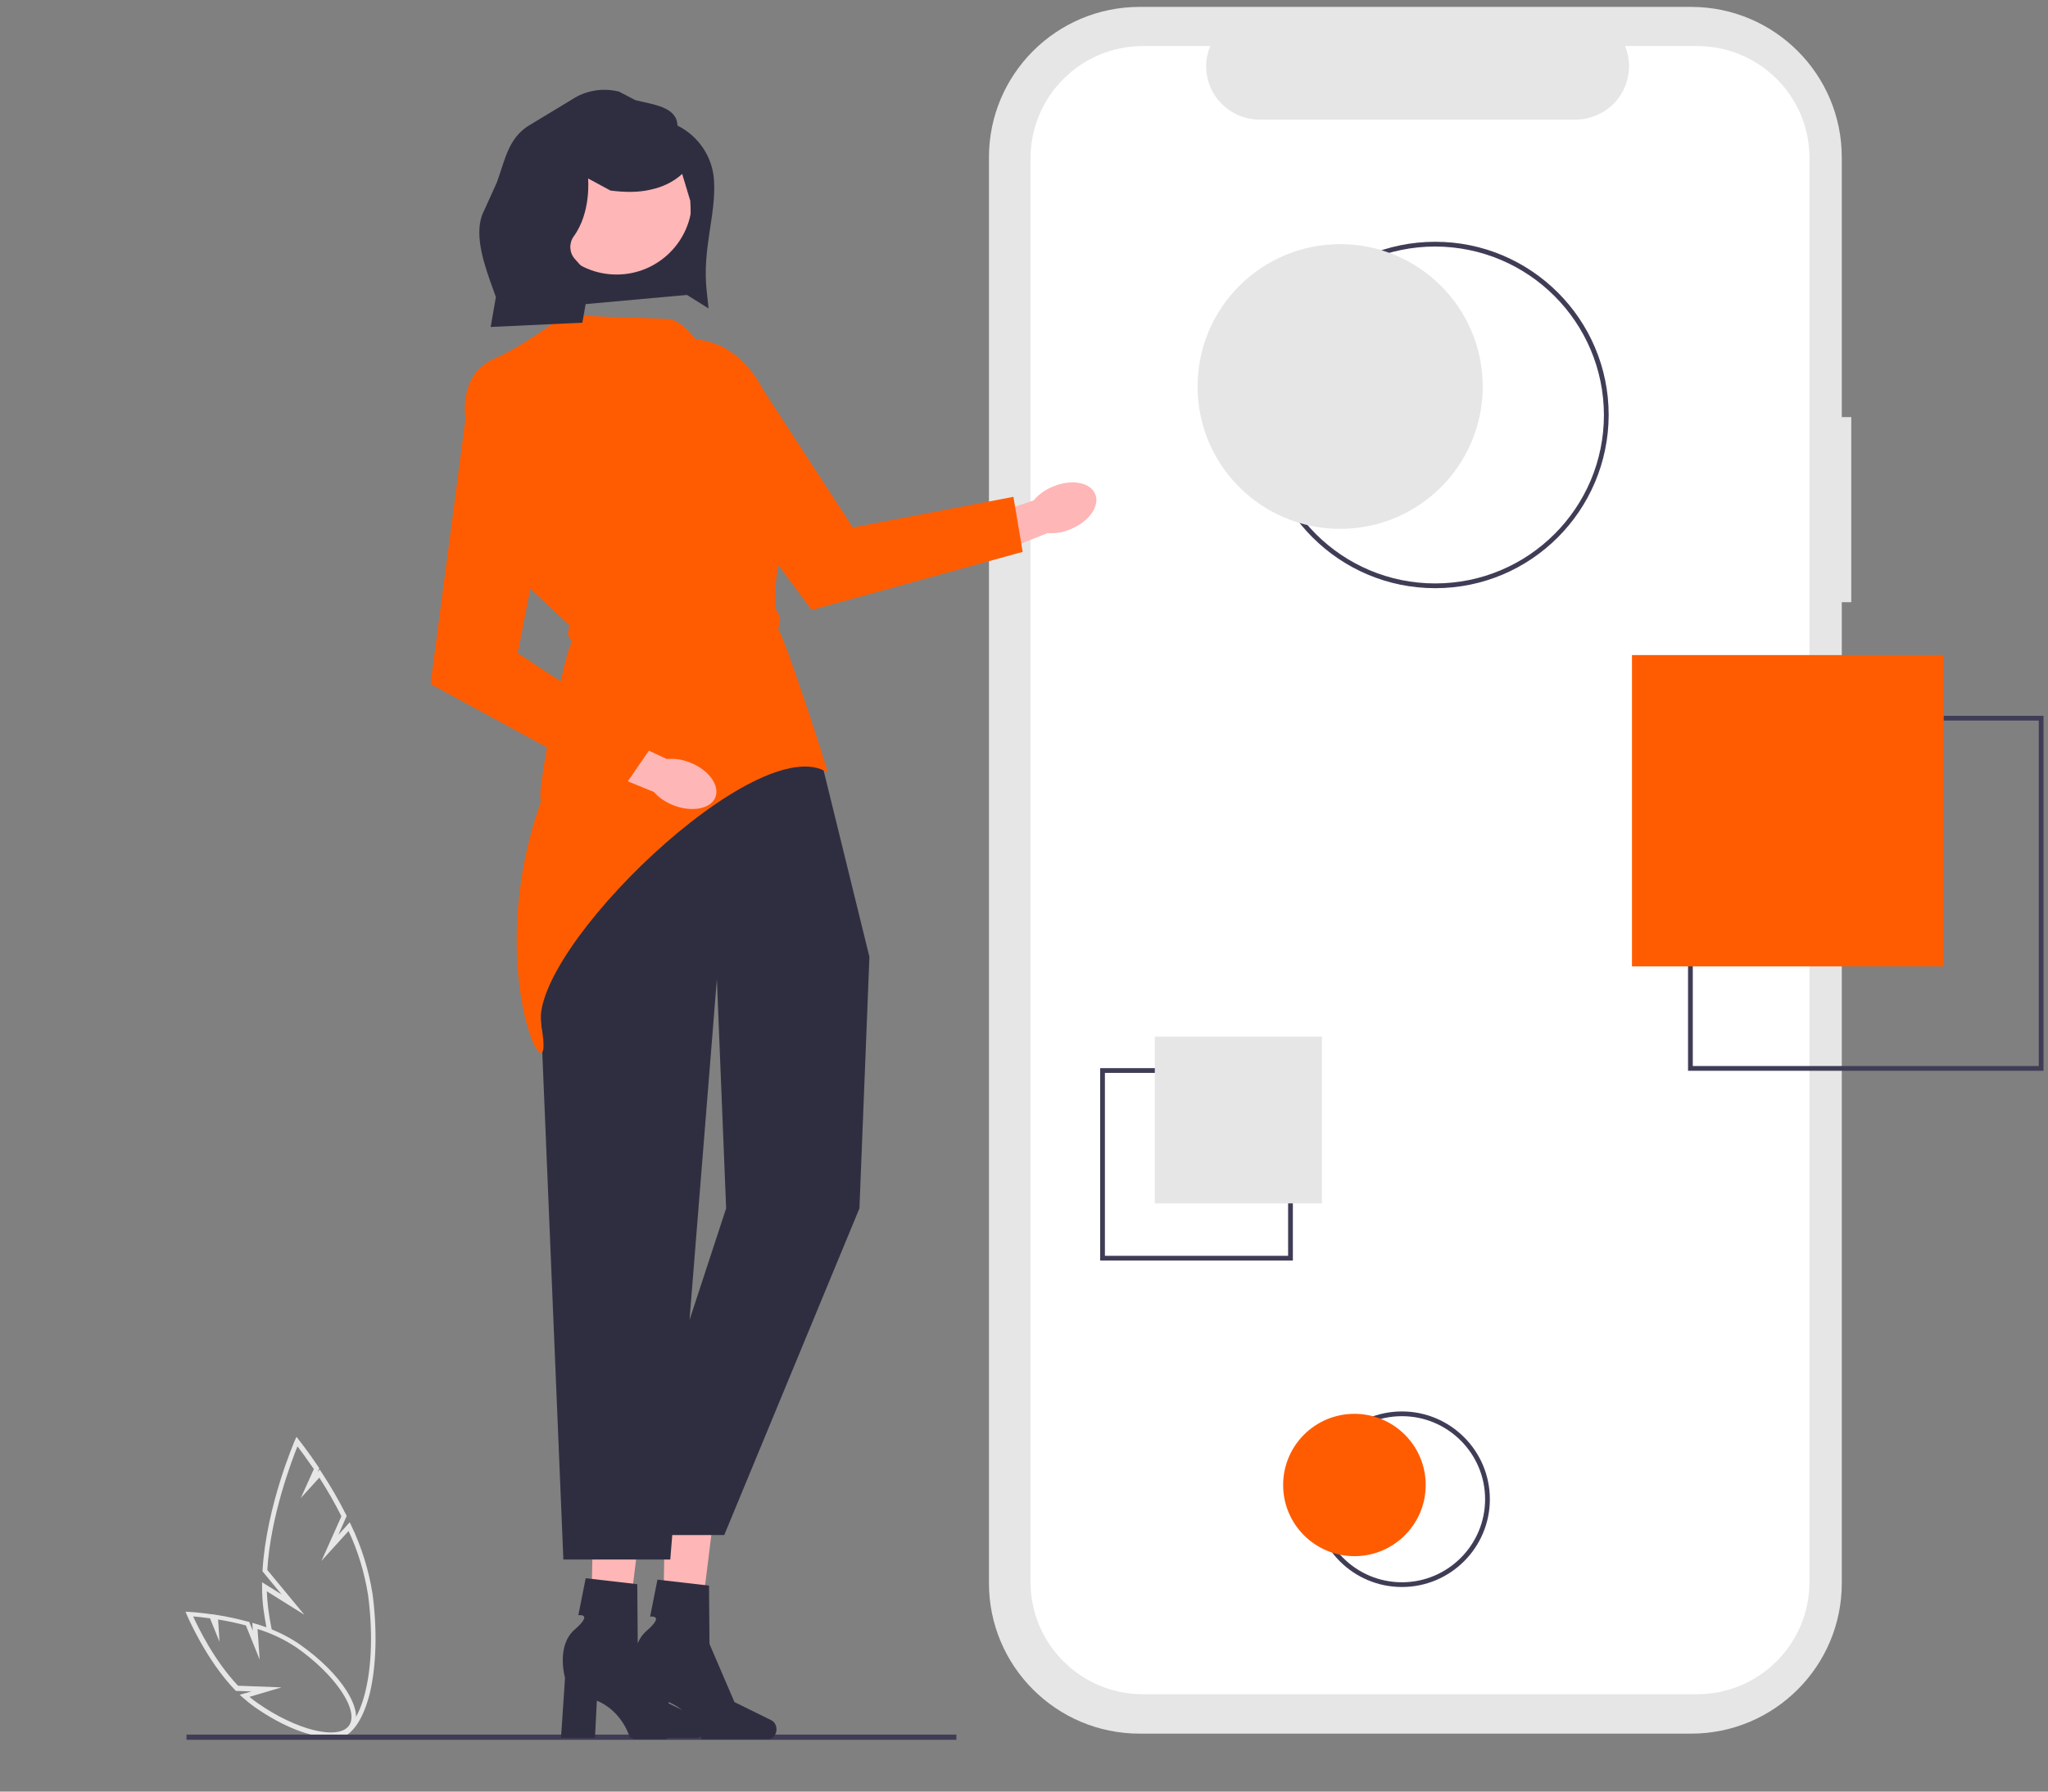 <svg width="168" height="147" viewBox="0 0 168 147" fill="none" xmlns="http://www.w3.org/2000/svg">
<rect x="0" y="0" width="168" height="147" fill="#808080" stroke="none"/>
<g clip-path="url(#clip0_48_109)">
<path d="M30.561 130.779C30.249 128.832 29.664 126.925 28.807 125.153L28.69 124.9L27.754 125.932L28.436 124.394L28.397 124.297C27.793 123.09 27.111 121.922 26.37 120.793L26.233 120.578L26.058 120.773L26.195 120.481L26.136 120.384C25.22 119.021 24.518 118.145 24.518 118.145L24.323 117.892L24.187 118.184C24.167 118.242 21.848 123.576 21.536 128.852V128.93L23.095 130.818L21.497 129.825V130.195C21.497 130.818 21.536 131.441 21.614 132.044C21.692 132.57 21.77 133.095 21.867 133.602C22.023 133.602 22.16 133.66 22.296 133.738C22.179 133.173 22.082 132.589 22.004 132.005C21.945 131.538 21.906 131.051 21.887 130.565L24.966 132.492L21.926 128.813C22.199 124.355 23.933 119.858 24.401 118.671C24.655 119.002 25.142 119.663 25.746 120.539L24.674 122.914L26.195 121.24C26.857 122.272 27.462 123.323 28.007 124.413L26.37 128.073L28.592 125.62C29.372 127.275 29.898 129.046 30.191 130.857C30.58 133.777 30.502 136.599 29.976 138.78C29.469 140.863 28.592 142.147 27.54 142.303C27.325 142.342 27.111 142.323 26.896 142.264C26.721 142.381 26.526 142.439 26.311 142.439H26.253C26.584 142.615 26.935 142.712 27.306 142.731C27.403 142.731 27.481 142.731 27.578 142.712C28.807 142.537 29.781 141.174 30.346 138.897C30.873 136.638 30.951 133.757 30.561 130.779Z" fill="#E6E6E6"/>
<path d="M27.111 142.556C25.512 142.556 23.193 141.68 20.893 140.065C20.561 139.831 20.23 139.558 19.918 139.286L19.665 139.052L20.639 138.78L19.353 138.741L19.294 138.682C16.858 136.152 15.357 132.55 15.337 132.531L15.22 132.239L15.532 132.258C15.571 132.258 16.292 132.297 17.384 132.453H17.462L17.696 132.492C18.592 132.628 19.47 132.823 20.347 133.057L20.444 133.076L20.737 133.796L20.698 133.154L20.971 133.232C22.238 133.602 23.446 134.147 24.538 134.886C28.027 137.32 29.957 140.376 28.943 141.836C28.592 142.303 27.949 142.556 27.111 142.556ZM20.464 139.227C20.678 139.403 20.893 139.578 21.127 139.734C24.323 141.972 27.754 142.809 28.631 141.583C29.489 140.357 27.52 137.417 24.323 135.178C23.329 134.517 22.257 134.01 21.127 133.66L21.302 136.171L20.171 133.368C19.431 133.173 18.651 132.998 17.891 132.881L18.008 134.711L17.228 132.784C16.624 132.706 16.136 132.648 15.844 132.628C16.253 133.524 17.579 136.269 19.528 138.313L23.095 138.449L20.464 139.227Z" fill="#E6E6E6"/>
<path d="M78.454 142.323H15.298V142.751H78.454V142.323Z" fill="#3F3D56"/>
<path d="M151.863 34.224H151.084V12.908C151.084 6.095 145.548 0.566 138.725 0.566H93.483C86.661 0.566 81.125 6.095 81.125 12.908V129.903C81.125 136.716 86.661 142.245 93.483 142.245H138.725C145.548 142.245 151.084 136.716 151.084 129.903V49.408H151.863V34.224Z" fill="#E6E6E6"/>
<path d="M139.213 3.778H133.307C134.223 6.017 133.151 8.567 130.909 9.482C130.383 9.696 129.817 9.813 129.252 9.813H103.327C100.91 9.813 98.941 7.847 98.941 5.433C98.941 4.869 99.058 4.304 99.272 3.778H93.756C88.669 3.778 84.536 7.905 84.536 12.986V129.806C84.536 134.886 88.669 139.013 93.756 139.013H139.213C144.3 139.013 148.433 134.886 148.433 129.806V12.986C148.452 7.905 144.32 3.778 139.213 3.778Z" fill="white"/>
<path d="M117.732 48.26C109.877 48.26 103.502 41.894 103.502 34.049C103.502 26.204 109.877 19.838 117.732 19.838C125.588 19.838 131.962 26.204 131.962 34.049C131.942 41.894 125.588 48.26 117.732 48.26ZM117.732 20.228C110.091 20.228 103.892 26.418 103.892 34.049C103.892 41.68 110.091 47.87 117.732 47.87C125.373 47.87 131.572 41.68 131.572 34.049C131.552 26.418 125.373 20.247 117.732 20.228Z" fill="#3F3D56"/>
<path d="M115.003 130.214C111.027 130.214 107.791 126.983 107.791 123.012C107.791 119.041 111.027 115.809 115.003 115.809C118.98 115.809 122.215 119.041 122.215 123.012C122.215 126.983 118.98 130.214 115.003 130.214ZM115.003 116.198C111.241 116.198 108.181 119.255 108.181 123.012C108.181 126.769 111.241 129.825 115.003 129.825C118.765 129.825 121.825 126.769 121.825 123.012C121.825 119.255 118.765 116.198 115.003 116.198Z" fill="#3F3D56"/>
<path d="M167.633 87.855H138.472V58.733H167.633V87.855ZM138.862 87.466H167.243V59.122H138.862V87.466Z" fill="#3F3D56"/>
<path d="M106.056 103.428H90.247V87.641H106.056V103.428ZM90.637 103.039H105.666V88.03H90.637V103.039Z" fill="#3F3D56"/>
<path d="M109.935 43.393C116.394 43.393 121.63 38.164 121.63 31.713C121.63 25.262 116.394 20.033 109.935 20.033C103.476 20.033 98.239 25.262 98.239 31.713C98.239 38.164 103.476 43.393 109.935 43.393Z" fill="#E6E6E6"/>
<path d="M159.446 53.749H133.872V79.29H159.446V53.749Z" fill="#FF5C01"/>
<path d="M108.434 85.052H94.731V98.737H108.434V85.052Z" fill="#E6E6E6"/>
<path d="M111.104 127.684C114.334 127.684 116.952 125.069 116.952 121.844C116.952 118.618 114.334 116.004 111.104 116.004C107.875 116.004 105.257 118.618 105.257 121.844C105.257 125.069 107.875 127.684 111.104 127.684Z" fill="#FF5C01"/>
<path d="M48.669 123.79L52.685 123.888L51.164 136.132L48.435 136.074L48.669 123.79Z" fill="#FFB6B6"/>
<path d="M57.812 141.758C57.812 141.427 57.636 141.116 57.363 140.999L54.361 139.519L52.315 134.77L52.276 129.981L48.046 129.494L47.441 132.531C47.441 132.531 48.709 132.336 47.149 133.699C45.59 135.042 46.35 137.67 46.35 137.67L46.019 142.595H48.806L48.962 139.539C51.126 140.454 51.671 142.595 51.671 142.595H57.09C57.48 142.595 57.812 142.206 57.812 141.758Z" fill="#2F2E41"/>
<path d="M54.556 123.927L58.591 124.024L57.071 136.269L54.342 136.21L54.556 123.927Z" fill="#FFB6B6"/>
<path d="M63.698 141.894C63.698 141.563 63.523 141.252 63.25 141.135L60.248 139.656L58.201 134.886L58.162 130.098L53.932 129.611L53.328 132.648C53.328 132.648 54.595 132.453 53.036 133.816C51.476 135.159 52.237 137.787 52.237 137.787L51.905 142.712H54.693L54.849 139.656C57.012 140.571 57.558 142.712 57.558 142.712H62.977C63.367 142.712 63.698 142.342 63.698 141.894Z" fill="#2F2E41"/>
<path d="M49.937 52.114L45.375 62.996C43.855 66.617 43.368 70.608 43.991 74.481L46.214 127.956H54.985L58.806 80.341L59.566 99.146L50.775 125.951H59.41L70.501 99.146L71.32 78.511L67.383 62.49L49.937 52.114Z" fill="#2F2E41"/>
<path d="M44.342 65.858C39.313 80.146 45.726 91.398 44.401 84.137C43.29 78.063 62.217 59.609 67.909 63.405C67.792 62.782 64.166 51.686 63.815 51.627C64.303 50.382 63.62 50.362 63.601 49.72C63.484 47.248 64.069 44.678 65.18 42.05C65.921 40.006 65.921 38.254 65.219 36.852C64.615 35.684 63.581 34.808 62.334 34.361L58.611 29.864C57.636 28.696 56.213 26.165 54.673 26.165L46.486 25.873C46.252 25.737 43.387 28.19 40.58 29.416C37.539 30.72 38.183 34.322 38.183 34.361V34.4L38.222 34.438L42.685 47.539L46.72 51.316C46.525 51.9 46.564 52.348 46.954 52.601C46.408 53.01 43.972 65.137 44.362 65.546V65.858H44.342Z" fill="#FF5C01"/>
<path d="M86.368 39.928C85.764 40.162 85.218 40.551 84.789 41.057L78.318 43.276L79.468 46.313L85.92 43.743C86.583 43.782 87.226 43.685 87.83 43.413C89.351 42.79 90.247 41.505 89.838 40.532C89.429 39.558 87.869 39.286 86.368 39.928Z" fill="#FFB6B6"/>
<path d="M51.808 30.136L66.583 50.051L83.893 45.281L83.132 40.765L69.956 43.276L62.607 31.986C60.209 27.352 55.472 26.418 51.808 30.136Z" fill="#FF5C01"/>
<path d="M56.564 24.18L44.732 25.25L44.381 12.986L57.266 12.616L56.564 24.18Z" fill="#2F2E41"/>
<path d="M50.58 22.525C54.003 22.525 56.778 19.753 56.778 16.334C56.778 12.915 54.003 10.144 50.58 10.144C47.156 10.144 44.381 12.915 44.381 16.334C44.381 19.753 47.156 22.525 50.58 22.525Z" fill="#FFB6B6"/>
<path d="M55.57 10.3C55.531 8.762 53.601 8.587 52.12 8.217L50.775 7.516C49.449 7.185 48.026 7.419 46.896 8.178L43.29 10.358C41.672 11.429 41.418 13.161 40.756 14.972L39.547 17.639C38.904 19.43 39.762 21.824 40.405 23.615L40.678 24.374L40.249 26.827L47.773 26.477L48.436 22.68L47.149 21.24C46.701 20.734 46.662 19.975 47.052 19.41C48.514 17.424 48.241 14.641 48.241 14.641L50.073 15.634C51.282 15.789 52.354 15.789 53.309 15.575C54.342 15.361 55.239 14.933 55.96 14.271L56.623 16.471C56.798 19.215 56.272 19.936 53.835 22.622L58.124 25.308L57.968 23.849C57.597 20.384 58.747 17.658 58.572 14.835C58.474 12.908 57.324 11.176 55.57 10.3Z" fill="#2F2E41"/>
<path d="M56.603 62.568C55.999 62.315 55.336 62.217 54.693 62.276L48.494 59.375L47.208 62.354L53.64 64.982C54.069 65.468 54.634 65.838 55.239 66.072C56.759 66.675 58.318 66.364 58.689 65.41C59.059 64.436 58.123 63.152 56.603 62.568Z" fill="#FFB6B6"/>
<path d="M38.553 31.557L35.317 56.124L51.087 64.709L53.679 60.932L42.471 53.594L45.044 40.356C46.545 35.373 43.796 31.421 38.553 31.557Z" fill="#FF5C01"/>
</g>
<defs>
<clipPath id="clip0_48_109">
<rect width="167.266" height="146" fill="white" transform="translate(0.367 0.566)"/>
</clipPath>
</defs>
</svg>
